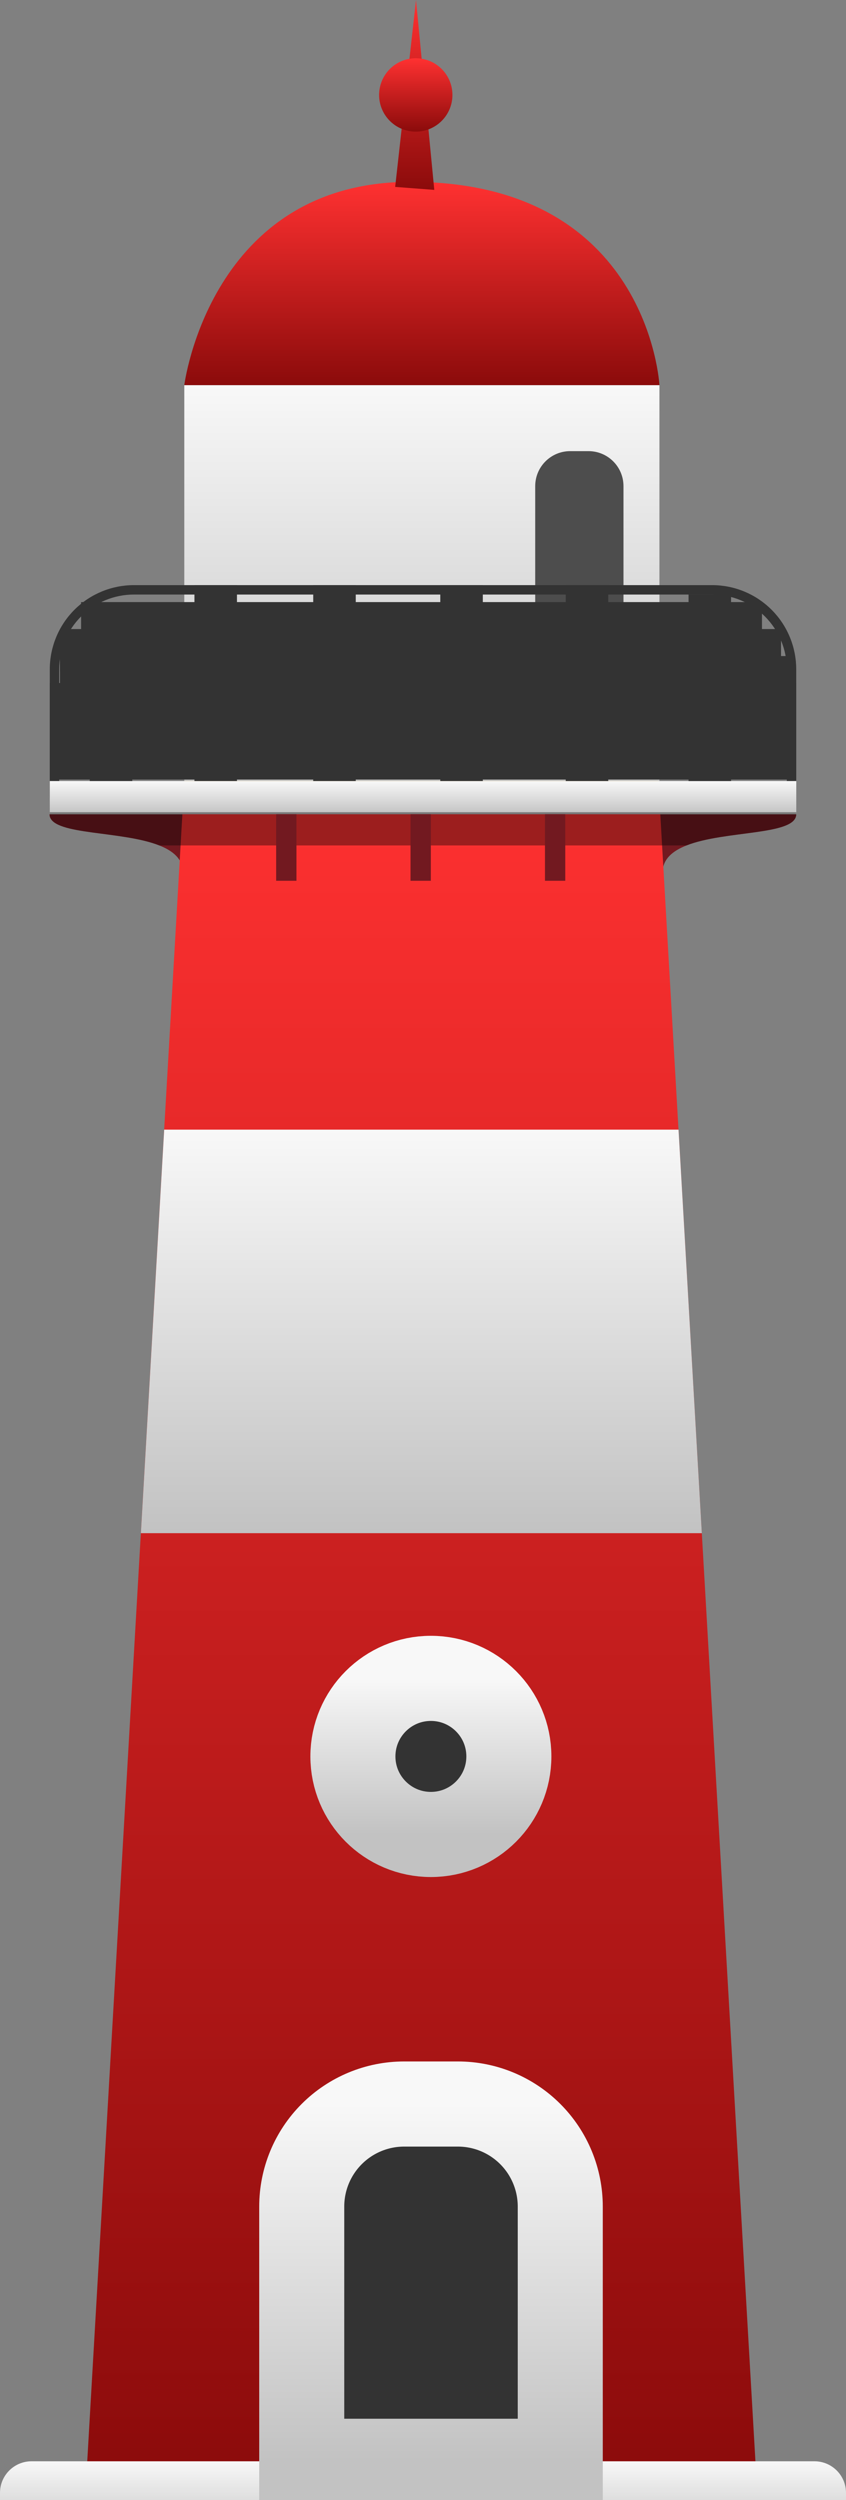 <?xml version="1.0" encoding="UTF-8"?> <svg xmlns="http://www.w3.org/2000/svg" width="124" height="366" viewBox="0 0 124 366" fill="none"><rect x="0" y="0" width="124" height="366" fill="#808080" stroke="none"/> <g clip-path="url(#clip0_113_4478)"> <path d="M96.654 56.381H27.013V114.349H96.654V56.381Z" fill="url(#paint0_linear_113_4478)"></path> <path d="M116.704 119.207C116.704 122.341 106.253 121.542 100.617 123.773C98.605 124.565 97.172 125.743 97.117 127.63C96.903 132.108 94.719 127.713 93.107 123.773C92.143 121.404 91.385 119.207 91.385 119.207H116.704Z" fill="#721920"></path> <path d="M32.58 119.207C32.58 119.207 31.822 121.404 30.851 123.773C29.245 127.713 27.061 132.108 26.848 127.63C26.758 125.743 25.36 124.565 23.348 123.773C17.905 121.617 7.977 122.292 7.295 119.517C7.267 119.416 7.253 119.312 7.254 119.207H32.58Z" fill="#721920"></path> <path d="M110.924 363.77H12.588L26.733 119.207L27.022 114.344H96.497L96.78 119.207L110.924 363.77Z" fill="url(#paint1_linear_113_4478)"></path> <path d="M119.377 360.331H4.623C2.07 360.331 -6.10352e-05 362.4 -6.10352e-05 364.952V367.377C-6.10352e-05 369.929 2.07 371.999 4.623 371.999H119.377C121.93 371.999 124 369.929 124 367.377V364.952C124 362.4 121.93 360.331 119.377 360.331Z" fill="url(#paint2_linear_113_4478)"></path> <path d="M86.26 66.046H83.573C80.742 66.046 78.447 68.34 78.447 71.17V101.938C78.447 104.768 80.742 107.062 83.573 107.062H86.26C89.091 107.062 91.385 104.768 91.385 101.938V71.17C91.385 68.34 89.091 66.046 86.26 66.046Z" fill="#4D4D4D"></path> <path d="M104.373 87.04C107.278 87.042 110.063 88.196 112.117 90.249C114.171 92.303 115.326 95.088 115.327 97.991V115.397H8.676V97.991C8.677 95.088 9.832 92.303 11.886 90.249C13.94 88.196 16.725 87.042 19.63 87.04H104.373ZM104.373 85.662H19.63C18.01 85.662 16.406 85.98 14.91 86.599C13.413 87.218 12.053 88.126 10.908 89.271C9.762 90.416 8.854 91.776 8.235 93.272C7.615 94.769 7.297 96.372 7.298 97.991V116.774H116.705V97.991C116.706 96.372 116.388 94.769 115.768 93.272C115.149 91.776 114.241 90.416 113.095 89.271C111.95 88.126 110.59 87.218 109.093 86.599C107.597 85.98 105.993 85.662 104.373 85.662Z" fill="#333333"></path> <path d="M116.712 114.344H7.298V119.207H116.712V114.344Z" fill="url(#paint3_linear_113_4478)"></path> <path opacity="0.38" d="M116.705 118.908V119.204C116.705 122.338 106.254 121.539 100.618 123.771H23.351C17.908 121.615 7.98 122.29 7.298 119.514V118.908H116.705Z" fill="black"></path> <path d="M8.789 95.21H114.476" stroke="#333333" stroke-width="6.232" stroke-miterlimit="10"></path> <path d="M16.273 88.651V114.342" stroke="#333333" stroke-width="6.232" stroke-miterlimit="10"></path> <path d="M31.616 85.662V114.343" stroke="#333333" stroke-width="6.232" stroke-miterlimit="10"></path> <path d="M49.027 85.662V114.343" stroke="#333333" stroke-width="6.232" stroke-miterlimit="10"></path> <path d="M67.651 85.662V114.343" stroke="#333333" stroke-width="6.232" stroke-miterlimit="10"></path> <path d="M86.037 85.662V114.343" stroke="#333333" stroke-width="6.232" stroke-miterlimit="10"></path> <path d="M104.039 87.026V114.343" stroke="#333333" stroke-width="6.232" stroke-miterlimit="10"></path> <path d="M11.886 91.263H111.683" stroke="#333333" stroke-width="6.232" stroke-miterlimit="10"></path> <path d="M8.789 99.162H115.558" stroke="#333333" stroke-width="6.232" stroke-miterlimit="10"></path> <path d="M7.298 103.109H116.705" stroke="#333333" stroke-width="6.232" stroke-miterlimit="10"></path> <path d="M7.298 107.064H116.705" stroke="#333333" stroke-width="6.232" stroke-miterlimit="10"></path> <path d="M7.298 111.01H116.705" stroke="#333333" stroke-width="6.232" stroke-miterlimit="10"></path> <path d="M24.066 165.381H99.453L102.87 224.458H20.649L24.066 165.381Z" fill="url(#paint4_linear_113_4478)"></path> <path d="M43.453 119.207H40.477V128.946H43.453V119.207Z" fill="#721920"></path> <path d="M63.149 119.207H60.172V128.946H63.149V119.207Z" fill="#721920"></path> <path d="M82.853 119.207H79.877V128.946H82.853V119.207Z" fill="#721920"></path> <path d="M27.013 56.381C27.013 56.381 30.789 26.619 60.173 26.619C95.09 26.619 96.654 56.381 96.654 56.381H27.013Z" fill="url(#paint5_linear_113_4478)"></path> <path d="M57.921 27.365L60.974 -0L63.654 27.799L57.921 27.365Z" fill="url(#paint6_linear_113_4478)"></path> <path d="M60.94 19.273C63.908 19.273 66.314 16.867 66.314 13.9C66.314 10.933 63.908 8.528 60.94 8.528C57.972 8.528 55.566 10.933 55.566 13.9C55.566 16.867 57.972 19.273 60.94 19.273Z" fill="url(#paint7_linear_113_4478)"></path> <path d="M63.156 268.565C69.469 268.565 74.586 263.449 74.586 257.138C74.586 250.828 69.469 245.712 63.156 245.712C56.843 245.712 51.726 250.828 51.726 257.138C51.726 263.449 56.843 268.565 63.156 268.565Z" fill="#333333" stroke="url(#paint8_linear_113_4478)" stroke-width="12.464" stroke-miterlimit="10"></path> <path d="M59.218 308.027H67.1C69.072 308.026 71.024 308.413 72.847 309.167C74.669 309.921 76.325 311.027 77.719 312.42C79.114 313.814 80.221 315.469 80.975 317.29C81.73 319.112 82.119 321.064 82.119 323.035V360.332H44.226V323.035C44.226 319.055 45.807 315.237 48.623 312.423C51.438 309.608 55.257 308.027 59.238 308.027H59.218Z" fill="#333333" stroke="url(#paint9_linear_113_4478)" stroke-width="12.464" stroke-miterlimit="10"></path> </g> <defs> <linearGradient id="paint0_linear_113_4478" x1="61.833" y1="56.381" x2="61.833" y2="114.349" gradientUnits="userSpaceOnUse"> <stop stop-color="#F8F8F8"></stop> <stop offset="1" stop-color="#C2C2C2"></stop> </linearGradient> <linearGradient id="paint1_linear_113_4478" x1="61.756" y1="114.344" x2="61.756" y2="363.769" gradientUnits="userSpaceOnUse"> <stop stop-color="#EBB442"></stop> <stop offset="0" stop-color="#FF3131"></stop> <stop offset="1" stop-color="#8B0B0B"></stop> </linearGradient> <linearGradient id="paint2_linear_113_4478" x1="62" y1="360.331" x2="62" y2="371.999" gradientUnits="userSpaceOnUse"> <stop stop-color="#F8F8F8"></stop> <stop offset="1" stop-color="#C2C2C2"></stop> </linearGradient> <linearGradient id="paint3_linear_113_4478" x1="62.005" y1="114.344" x2="62.005" y2="119.207" gradientUnits="userSpaceOnUse"> <stop stop-color="#F8F8F8"></stop> <stop offset="1" stop-color="#C2C2C2"></stop> </linearGradient> <linearGradient id="paint4_linear_113_4478" x1="61.76" y1="165.381" x2="61.76" y2="224.458" gradientUnits="userSpaceOnUse"> <stop stop-color="#F8F8F8"></stop> <stop offset="1" stop-color="#C2C2C2"></stop> </linearGradient> <linearGradient id="paint5_linear_113_4478" x1="61.833" y1="26.619" x2="61.833" y2="56.381" gradientUnits="userSpaceOnUse"> <stop stop-color="#EBB442"></stop> <stop offset="0" stop-color="#FF3131"></stop> <stop offset="1" stop-color="#8B0B0B"></stop> </linearGradient> <linearGradient id="paint6_linear_113_4478" x1="60.788" y1="-0" x2="60.788" y2="27.799" gradientUnits="userSpaceOnUse"> <stop stop-color="#EBB442"></stop> <stop offset="0" stop-color="#FF3131"></stop> <stop offset="1" stop-color="#8B0B0B"></stop> </linearGradient> <linearGradient id="paint7_linear_113_4478" x1="60.94" y1="8.528" x2="60.94" y2="19.273" gradientUnits="userSpaceOnUse"> <stop stop-color="#EBB442"></stop> <stop offset="0" stop-color="#FF3131"></stop> <stop offset="1" stop-color="#8B0B0B"></stop> </linearGradient> <linearGradient id="paint8_linear_113_4478" x1="63.156" y1="245.712" x2="63.156" y2="268.565" gradientUnits="userSpaceOnUse"> <stop stop-color="#F8F8F8"></stop> <stop offset="1" stop-color="#C2C2C2"></stop> </linearGradient> <linearGradient id="paint9_linear_113_4478" x1="63.172" y1="308.027" x2="63.172" y2="360.332" gradientUnits="userSpaceOnUse"> <stop stop-color="#F8F8F8"></stop> <stop offset="1" stop-color="#C2C2C2"></stop> </linearGradient> <clipPath id="clip0_113_4478"> <rect width="124" height="372" fill="white"></rect> </clipPath> </defs> </svg> 